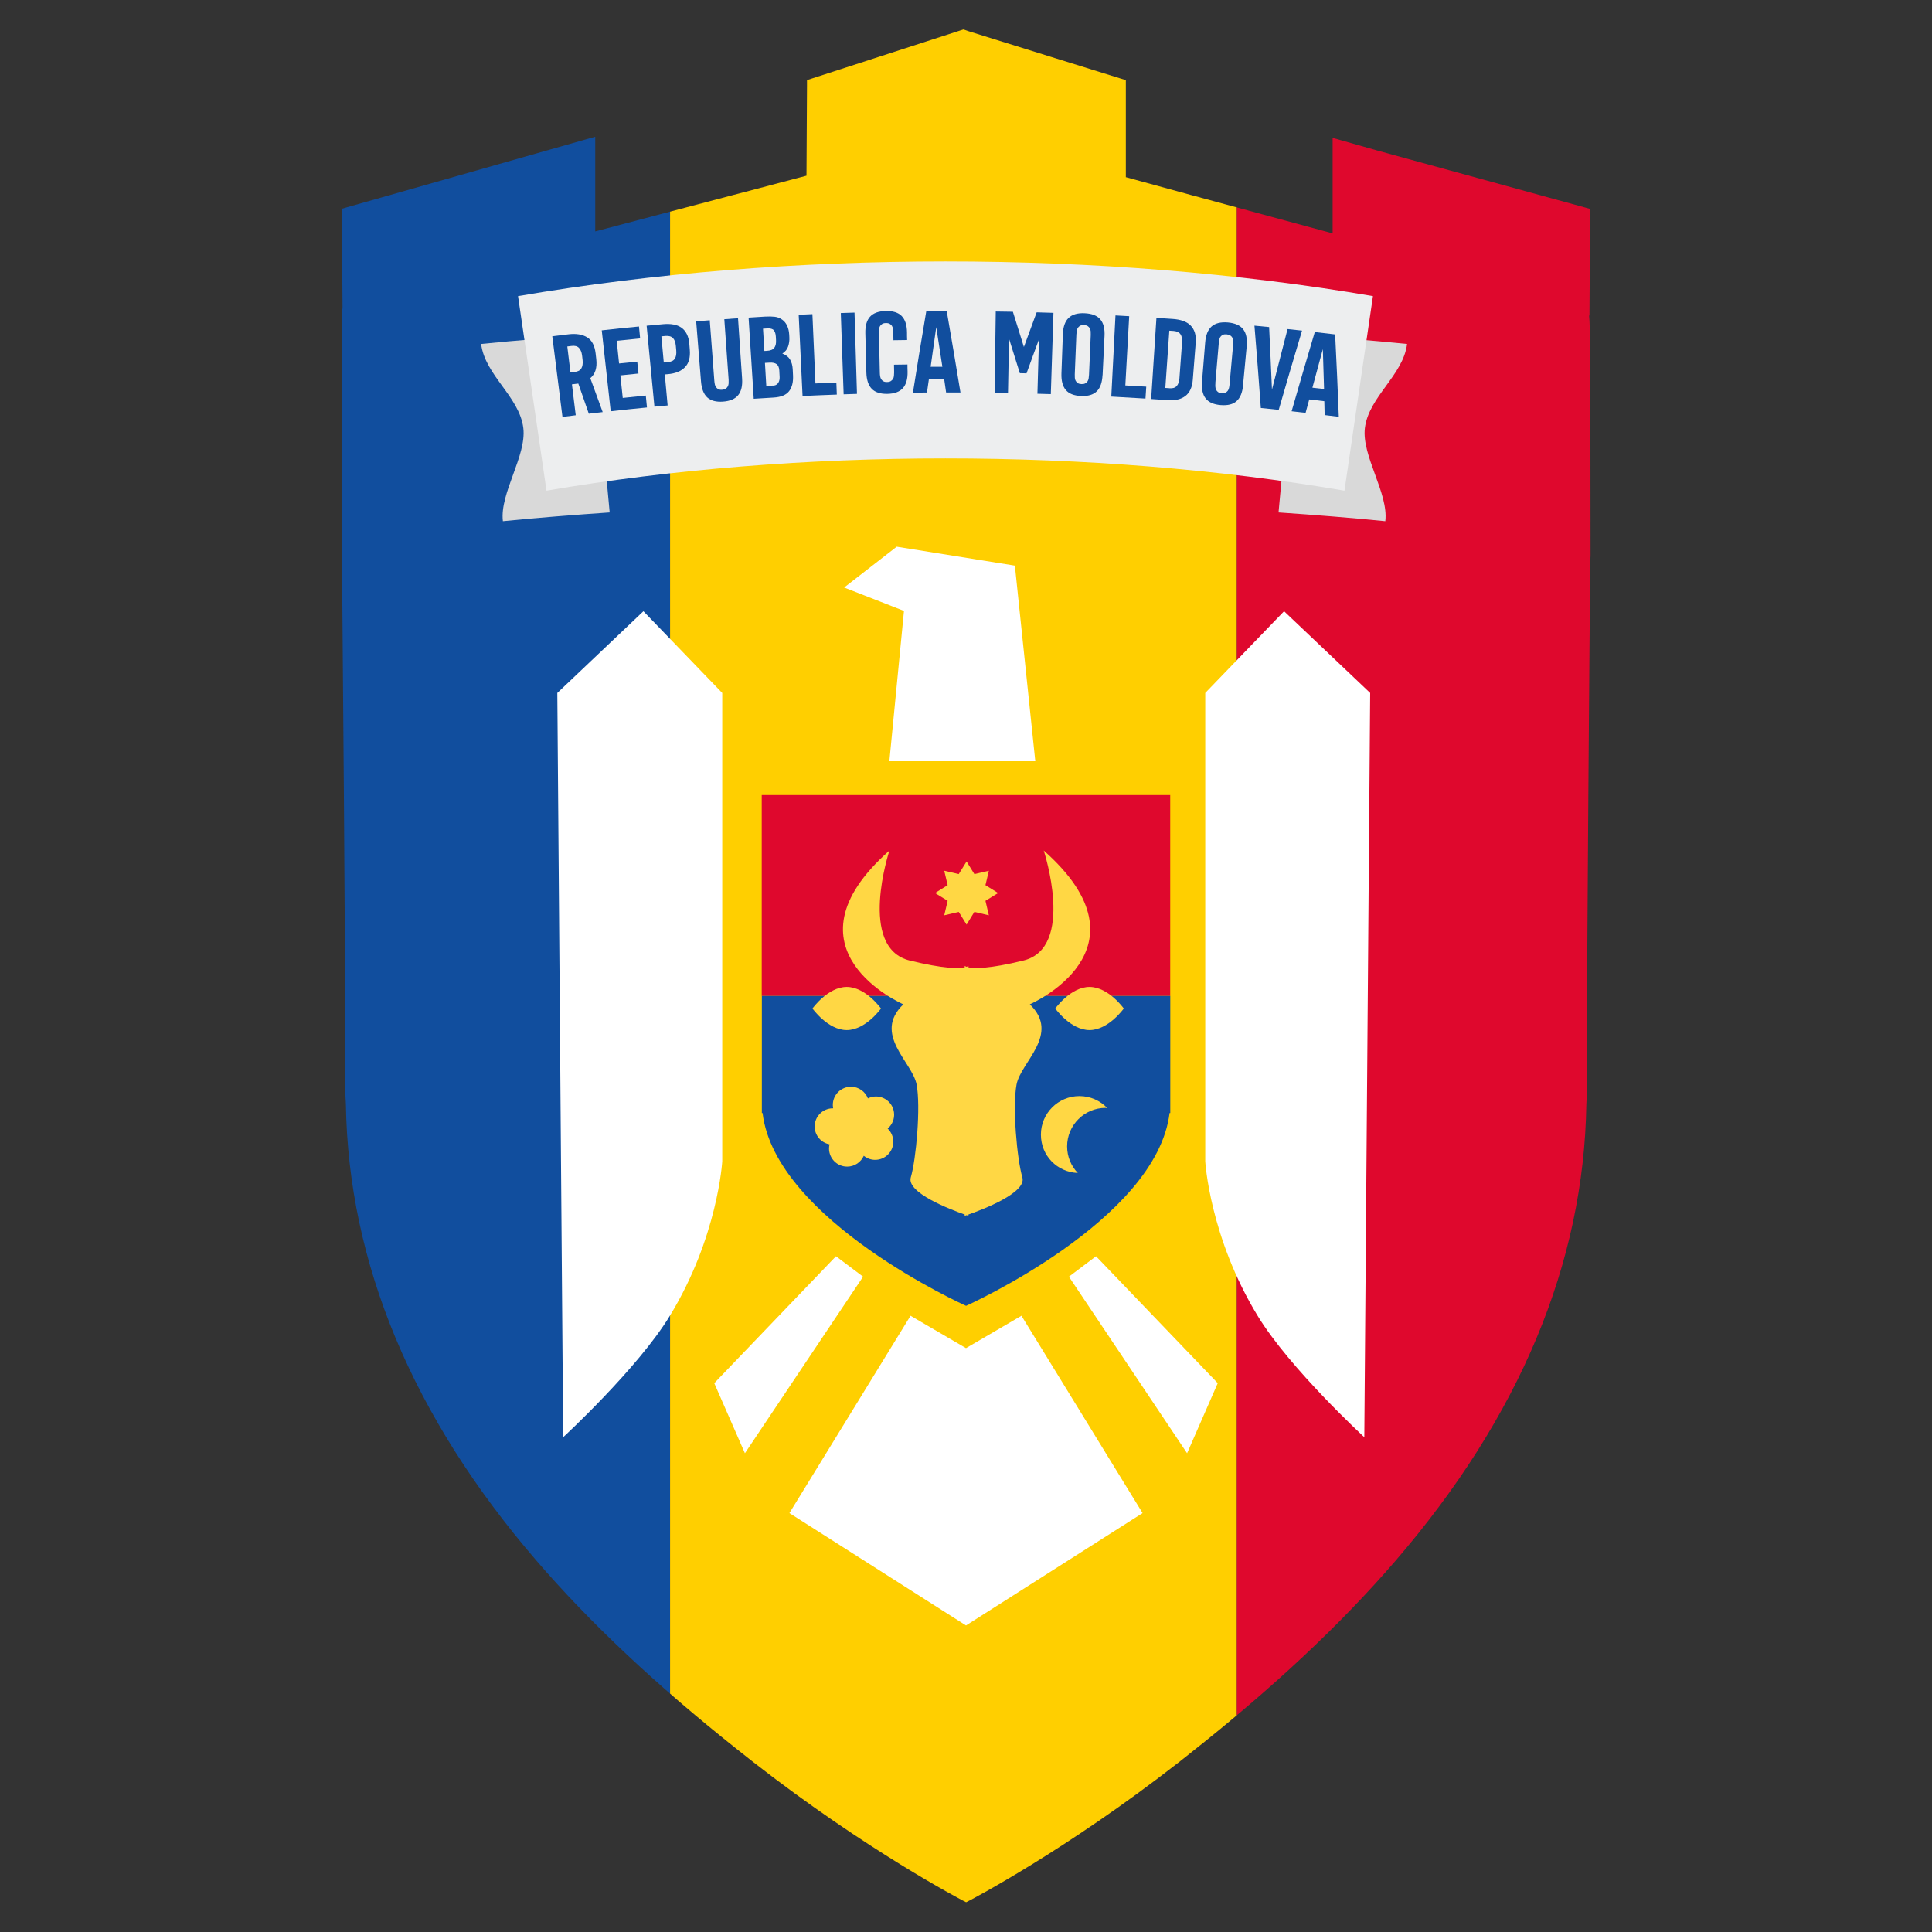 <?xml version="1.0" encoding="UTF-8"?> <svg xmlns="http://www.w3.org/2000/svg" xmlns:xlink="http://www.w3.org/1999/xlink" id="_контур" data-name="контур" viewBox="0 0 300 300"><rect x="0" y="0" width="300" height="300" fill="#333333" stroke="none"/> <defs> <style> .cls-1 { clip-path: url(#clippath); } .cls-2 { fill: none; } .cls-2, .cls-3, .cls-4, .cls-5, .cls-6, .cls-7, .cls-8, .cls-9 { stroke-width: 0px; } .cls-3 { fill: #114e9e; } .cls-4 { fill: #df082d; } .cls-5 { fill: #d9d9d9; } .cls-6 { fill: #fff; } .cls-7 { fill: #edeeef; } .cls-8 { fill: #ffcf00; } .cls-9 { fill: #ffd744; } </style> <clipPath id="clippath"> <path class="cls-2" d="m246.89,54.82c-.02-3.22-.03-4.91-.14-5.82h.06s.1-15.71.1-15.71v-.86s-.85-.23-.85-.23l-5.51-1.51-6.63-1.82-20.03-5.49-5.47-1.55-1.49-.42v14.83l-22.1-5.99-.54-.15-9.47-2.59v-15.07l-.81-.25-10.84-3.37-12.82-3.99-.36-.13-.38-.13-.38.12-13.4,4.34-9.73,3.15-.79.26v.81s-.08,14.03-.08,14.03l-10.38,2.74-.93.24-21.49,5.67v-14.7l-1.49.42-5.67,1.61-19.31,5.49-6.83,1.94-5.2,1.48-.84.24v.85s.1,14.67.1,14.67h-.07s0,.15,0,.15h-.06v39.45h.05c.08,8.85.52,60.43.53,79.93v1.3s0,1.22,0,1.22c0,.29.02.57.04.85.01.21.03.41.03.62.38,24.7,10.34,48.55,29.61,70.91,8.36,9.7,18.54,19.27,31.11,29.25l.81.64c.58.46,1.15.92,1.72,1.36,17.63,13.76,32.37,21.41,32.51,21.49l.55.28.55-.28c.15-.08,14.89-7.73,32.52-21.49.32-.25.64-.51.96-.76l.69-.55c12.94-10.21,23.39-20.01,31.96-29.95,19.28-22.37,29.25-46.23,29.63-70.91,0-.21.02-.41.03-.62.02-.28.04-.56.04-.85v-1.22s0-1.31,0-1.31c.01-19.54.45-71.3.53-80h.01s.04-1.25.04-1.25c0,0,0-9.31-.02-18.62,0-4.66-.02-9.32-.04-12.81Z"></path> </clipPath> </defs> <g class="cls-1"> <g id="Moldovaa"> <g> <g> <path class="cls-3" d="m104.05-5.25v293.83c-5.28-4.12-10.33-8.44-14.66-12.78l-14.77-14.77c-3.28-3.58-12.67-15.79-15.41-19.76-11.15-16.12-23.94-37.2-23.94-67.69,0-21.77-.68-158-.68-158L104.05-5.25Z"></path> <path class="cls-8" d="m192.06-4.79v293.57c-20.91,16.54-43.67,27.01-45.38,27.78-.07.02-.09.05-.09.05,0,0-.04-.02-.11-.07-.02-.02-.07-.05-.11-.07-2.45-1.37-23.76-13.39-42.32-27.88V-5.25l42.54-12.76,45.47,13.22Z"></path> <path class="cls-4" d="m261.6,15.43s-.68,136.39-.68,158.16-6.56,38.45-14.2,52.56c-6.54,12.08-14.91,23.09-24.39,33.05l-17.14,17.98c-4.13,4.13-8.59,8.01-13.13,11.6V-4.79l69.54,20.22Z"></path> </g> <g> <path class="cls-5" d="m218.49,53.41c-.6,4.86-5.95,8.19-6.55,13.05-.53,4.32,3.7,10.15,3.17,14.47-5.52-.55-11.05-.98-16.58-1.36l2.56-27.59c5.81.4,11.61.85,17.4,1.43Z"></path> <path class="cls-5" d="m74.71,53.41c.6,4.86,5.95,8.19,6.55,13.05.53,4.32-3.7,10.15-3.17,14.47,5.52-.55,11.05-.98,16.58-1.36l-2.56-27.59c-5.81.4-11.61.85-17.4,1.43Z"></path> <path class="cls-7" d="m208.76,76.19c-39-6.68-84.9-6.68-123.9,0-1.47-10.07-2.95-20.14-4.42-30.21,41.93-7.18,90.82-7.18,132.75,0-1.47,10.07-2.95,20.14-4.42,30.21Z"></path> </g> <polygon class="cls-6" points="138.1 118.2 140.37 94.86 131.08 91.23 139.24 84.89 157.59 87.83 160.76 118.2 138.1 118.2"></polygon> <g> <path class="cls-6" d="m112.15,107.6l-12.24-12.69-13.37,12.69.91,115.57s11.56-10.65,16.54-18.81c7.48-12.24,8.16-24.02,8.16-24.02v-72.74Z"></path> <path class="cls-6" d="m187.15,107.6l12.24-12.69,13.37,12.69-.91,115.57s-11.56-10.65-16.54-18.81c-7.48-12.24-8.16-24.02-8.16-24.02v-72.74Z"></path> </g> <g> <polygon class="cls-6" points="129.81 195.07 134.02 198.24 115.67 225.66 110.91 214.78 129.81 195.07"></polygon> <polygon class="cls-6" points="170.19 195.07 165.98 198.24 184.33 225.66 189.09 214.78 170.19 195.07"></polygon> </g> <polygon class="cls-6" points="158.61 204.31 150 209.34 141.39 204.31 122.58 234.95 150 252.4 177.42 234.95 158.61 204.31"></polygon> <rect class="cls-4" x="118.28" y="123.46" width="63.43" height="31.19"></rect> <path class="cls-3" d="m181.72,154.65v18.17h-.11c-2.01,16.7-31.6,29.95-31.6,29.95,0,0-29.6-13.26-31.6-29.95h-.11v-18.17h63.43Z"></path> <g> <path class="cls-9" d="m162.07,132.07s4.97,15.09-3.15,17.08c-5.39,1.32-7.63,1.25-8.54,1.06v-.23s-.07.07-.29.15c-.23-.08-.29-.15-.29-.15v.23c-.91.19-3.15.26-8.54-1.06-8.13-1.99-3.15-17.08-3.15-17.08-17.41,15.42,2.16,23.88,2.16,23.88-4.81,4.64,1.39,8.95,2.06,12.44.66,3.48-.07,11.61-.9,14.43-.71,2.4,6.28,5.04,8.37,5.77v.2s.11-.03.29-.1c.18.06.29.1.29.1v-.2c2.09-.73,9.08-3.37,8.37-5.77-.83-2.82-1.56-10.94-.9-14.43.66-3.48,6.87-7.79,2.06-12.44,0,0,19.57-8.46,2.16-23.88Z"></path> <path class="cls-9" d="m136.8,156.6s-2.38,3.35-5.32,3.35-5.32-3.35-5.32-3.35c0,0,2.38-3.35,5.32-3.35s5.32,3.35,5.32,3.35Z"></path> <path class="cls-9" d="m174.5,156.6s-2.38,3.35-5.32,3.35-5.32-3.35-5.32-3.35c0,0,2.38-3.35,5.32-3.35s5.32,3.35,5.32,3.35Z"></path> <polygon class="cls-9" points="150.09 133.77 151.3 135.73 153.55 135.21 153.02 137.45 154.99 138.67 153.02 139.88 153.55 142.13 151.3 141.6 150.09 143.57 148.87 141.6 146.62 142.13 147.15 139.88 145.19 138.67 147.15 137.45 146.62 135.21 148.87 135.73 150.09 133.77"></polygon> <path class="cls-9" d="m171.68,172.04c.08,0,.16,0,.25.01-1.09-1.14-2.62-1.85-4.32-1.85-3.3,0-5.98,2.68-5.98,5.98s2.55,5.83,5.73,5.96c-1.03-1.07-1.66-2.52-1.66-4.13,0-3.3,2.68-5.98,5.98-5.98Z"></path> <g> <path class="cls-9" d="m132.14,174.93c0,.22-.03.44-.08.64.47.09.89.29,1.25.58.18-.4.45-.74.78-1.02-.3-.29-.54-.63-.7-1.03-.38.19-.8.3-1.25.3-.02,0-.04,0-.05,0,.03.17.05.35.05.53Z"></path> <path class="cls-9" d="m137.83,175.25c.7-.59,1.11-1.51.99-2.49-.18-1.55-1.58-2.66-3.13-2.48-.33.04-.64.14-.92.28-.41-1.06-1.43-1.81-2.63-1.81-1.56,0-2.82,1.26-2.82,2.82,0,.18.02.36.05.53-.02,0-.03,0-.05,0-1.56,0-2.82,1.26-2.82,2.82,0,1.38,1,2.53,2.31,2.77-.05.21-.08.42-.08.64,0,1.56,1.26,2.82,2.82,2.82,1.15,0,2.14-.69,2.58-1.68.48.39,1.09.63,1.76.63,1.56,0,2.82-1.26,2.82-2.82,0-.8-.34-1.53-.88-2.04Z"></path> </g> </g> <g> <path class="cls-3" d="m93.58,63.99c-.86.1-1.29.15-2.15.25-.65-1.87-.97-2.81-1.63-4.68-.4.05-.59.07-.99.12.23,1.92.35,2.88.59,4.8-.83.1-1.24.15-2.06.26-.63-5.01-.95-7.51-1.58-12.52,1.02-.13,1.52-.19,2.54-.31,1.17-.14,2.13.02,2.87.47.74.45,1.18,1.29,1.32,2.51.04.36.06.53.1.89.15,1.32-.16,2.31-.93,2.94.78,2.11,1.16,3.17,1.93,5.28Zm-4.99-6.15c.25-.03.38-.05.63-.08.52-.06.87-.25,1.05-.56.18-.31.25-.72.2-1.25-.04-.31-.06-.47-.09-.78-.07-.52-.24-.91-.49-1.16-.25-.26-.64-.36-1.16-.29-.25.03-.38.05-.64.08.2,1.62.3,2.42.49,4.04Z"></path> <path class="cls-3" d="m94.83,63.85c-.55-5.02-.83-7.53-1.39-12.55,2.31-.26,3.47-.38,5.78-.6.07.74.11,1.11.18,1.85-1.46.14-2.19.22-3.64.37.15,1.41.22,2.11.37,3.52,1.13-.12,1.69-.18,2.82-.29.07.74.11,1.11.19,1.85-1.12.11-1.69.17-2.81.29.15,1.4.22,2.1.37,3.5,1.43-.15,2.15-.22,3.58-.37.07.74.11,1.11.18,1.85-2.25.22-3.38.34-5.63.59Z"></path> <path class="cls-3" d="m101.62,63.15c-.48-5.03-.72-7.54-1.21-12.57,1.03-.1,1.54-.15,2.56-.24.59-.05,1.12-.04,1.6.05.48.08.89.25,1.24.49.35.25.63.58.84,1,.21.42.34.93.39,1.54.03.36.04.53.07.89.1,1.2-.15,2.11-.76,2.72-.6.62-1.48.97-2.65,1.07-.19.02-.28.03-.47.04.18,1.93.27,2.89.44,4.82-.83.08-1.24.11-2.07.19Zm1.46-6.86c.25-.02.38-.03.63-.06.52-.05.88-.22,1.07-.53.2-.3.27-.72.23-1.24-.03-.31-.04-.47-.07-.78-.05-.52-.19-.91-.44-1.18-.25-.26-.64-.37-1.16-.33-.26.02-.38.03-.64.06.15,1.62.22,2.43.37,4.05Z"></path> <path class="cls-3" d="m110.21,49.74c.29,3.75.43,5.63.71,9.38.02.2.04.39.08.57.04.18.1.33.2.45.09.13.21.22.36.3.14.07.33.1.57.08.24-.02.43-.07.56-.17.14-.09.24-.21.32-.35.07-.14.12-.29.13-.47.01-.18,0-.37,0-.57-.27-3.75-.4-5.63-.67-9.39.85-.06,1.28-.09,2.13-.15.25,3.73.38,5.6.63,9.33.08,1.14-.12,2.01-.6,2.6-.47.59-1.26.93-2.35,1.01-1.08.08-1.9-.14-2.46-.65-.56-.52-.88-1.35-.97-2.48-.3-3.73-.45-5.6-.75-9.33.85-.07,1.27-.1,2.13-.17Z"></path> <path class="cls-3" d="m116.24,49.32c1.03-.07,1.55-.1,2.59-.16.55-.03,1.04-.02,1.48.03.44.05.82.21,1.15.45.31.22.57.53.76.93.19.4.3.86.33,1.4,0,.16.01.25.02.41.03.5-.04.97-.19,1.42s-.45.82-.9,1.1c.56.21.96.52,1.2.93.24.41.38.9.41,1.47.02.39.03.59.05.98.05,1.05-.15,1.87-.61,2.46-.46.6-1.26.92-2.4.99-1.24.07-1.85.11-3.09.19-.32-5.04-.48-7.56-.8-12.6Zm2.84,5.16c.56-.03.94-.19,1.15-.47s.3-.69.27-1.22c-.01-.21-.02-.31-.03-.52-.02-.43-.13-.75-.31-.98-.18-.22-.52-.32-1.02-.29-.26.02-.39.02-.66.04.08,1.38.12,2.07.21,3.46.16,0,.24-.01.4-.02Zm.96,5.4c.22-.01.39-.06.52-.15.13-.08.24-.19.31-.32.08-.13.13-.27.16-.43.03-.16.04-.31.03-.47-.02-.39-.03-.59-.05-.98-.03-.46-.16-.79-.41-.98-.25-.19-.62-.27-1.11-.24-.28.02-.42.02-.71.04.08,1.43.13,2.15.21,3.58.42-.02.62-.04,1.04-.06Z"></path> <path class="cls-3" d="m124.62,61.49c-.24-5.04-.36-7.57-.6-12.61.85-.04,1.28-.06,2.13-.1.19,4.3.28,6.45.47,10.76,1.3-.06,1.95-.08,3.25-.13.03.74.04,1.11.07,1.86-2.12.08-3.19.12-5.31.22Z"></path> <path class="cls-3" d="m133.08,61.16c-.83.03-1.25.04-2.08.07-.17-5.05-.26-7.57-.44-12.62.85-.03,1.28-.04,2.13-.07.15,5.05.23,7.57.38,12.62Z"></path> <path class="cls-3" d="m140.84,52.8c-.84.01-1.27.02-2.11.03,0-.49-.01-.73-.02-1.21,0-.19-.02-.38-.05-.56-.03-.18-.09-.34-.17-.47-.09-.13-.21-.23-.35-.31-.15-.08-.34-.12-.59-.11-.24,0-.44.05-.57.14-.14.09-.25.2-.33.33-.08.13-.13.29-.15.48-.02.19-.03.37-.02.56.06,2.48.08,3.72.14,6.19,0,.2.02.39.05.57.03.18.09.33.17.46.09.13.2.23.34.31.14.08.33.12.57.11.24,0,.43-.05.57-.14.14-.09.25-.2.34-.33.08-.13.13-.29.15-.47.02-.18.03-.37.03-.57,0-.47-.01-.71-.02-1.18.84-.02,1.26-.02,2.09-.03,0,.45,0,.67.02,1.12.02,1.14-.23,2-.74,2.56s-1.3.86-2.4.88c-1.09.02-1.89-.24-2.42-.78-.53-.55-.81-1.39-.84-2.53-.07-2.43-.1-3.65-.16-6.09-.03-1.14.21-2,.72-2.57.51-.57,1.32-.87,2.44-.9,1.13-.02,1.96.24,2.49.79.53.55.81,1.4.82,2.54,0,.46,0,.7.02,1.16Z"></path> <path class="cls-3" d="m146.91,60.94c-.12-.86-.18-1.29-.31-2.14-.94,0-1.41,0-2.35.01-.12.86-.19,1.29-.31,2.14-.87,0-1.31.01-2.18.02.8-5.06,1.22-7.59,2.07-12.64,1.27,0,1.91-.01,3.18-.01.87,5.05,1.3,7.57,2.13,12.62-.89,0-1.33,0-2.22,0Zm-.58-4c-.37-2.46-.56-3.68-.95-6.14-.35,2.46-.53,3.69-.87,6.15.73,0,1.09,0,1.82,0Z"></path> <path class="cls-3" d="m154.44,60.99c.07-5.05.11-7.57.18-12.62,1.07.02,1.6.02,2.66.04.69,2.19,1.03,3.28,1.71,5.47.78-2.15,1.18-3.23,1.98-5.38,1.04.03,1.56.04,2.61.08-.16,5.05-.24,7.57-.41,12.62-.83-.03-1.25-.04-2.08-.06.09-3.38.14-5.07.24-8.44-.78,2.11-1.17,3.16-1.93,5.27-.42-.01-.63-.02-1.04-.02-.67-2.14-1-3.21-1.68-5.36-.06,3.38-.09,5.07-.16,8.44-.83-.02-1.25-.02-2.08-.03Z"></path> <path class="cls-3" d="m171.2,58.25c-.06,1.14-.35,1.98-.89,2.51s-1.36.78-2.45.73c-1.08-.05-1.87-.35-2.36-.93-.49-.58-.72-1.44-.68-2.58.09-2.43.13-3.65.22-6.08.04-1.14.33-1.98.88-2.52.55-.54,1.38-.79,2.49-.74,1.13.05,1.94.36,2.44.95.5.58.72,1.45.66,2.59-.12,2.43-.18,3.65-.3,6.08Zm-4.31-.14c0,.2,0,.39.01.57.02.18.06.34.14.47.08.14.19.25.32.34.13.09.32.14.56.15.24.01.43-.02.58-.1.15-.08.27-.18.36-.31.09-.13.15-.28.18-.46.03-.18.05-.37.06-.57.11-2.48.17-3.71.27-6.19,0-.19,0-.38-.01-.56-.02-.19-.06-.35-.14-.48-.08-.13-.19-.25-.33-.34-.14-.09-.34-.14-.58-.15-.24-.01-.44.02-.58.1-.14.08-.26.18-.35.31-.09.13-.15.28-.18.47-.03.18-.05.37-.06.56-.1,2.48-.15,3.71-.25,6.19Z"></path> <path class="cls-3" d="m172.56,61.59c.26-5.04.39-7.56.65-12.61.85.04,1.28.07,2.13.12-.24,4.3-.36,6.45-.6,10.75,1.3.07,1.95.11,3.25.19-.05.74-.07,1.11-.12,1.85-2.12-.13-3.18-.19-5.31-.31Z"></path> <path class="cls-3" d="m179.58,49.36c1.02.07,1.53.1,2.55.17.59.04,1.11.14,1.57.3.46.16.85.39,1.15.69.31.3.53.67.68,1.12.14.45.19.97.14,1.58-.18,2.29-.27,3.43-.45,5.71-.09,1.2-.48,2.05-1.17,2.57-.69.52-1.6.72-2.76.63-1.01-.07-1.52-.11-2.54-.17.33-5.04.49-7.56.82-12.6Zm2.01,10.93c.51.04.89-.08,1.13-.35.24-.27.38-.66.42-1.19.17-2.24.25-3.37.41-5.61.04-.52-.04-.93-.25-1.24-.21-.3-.57-.47-1.09-.51-.26-.02-.38-.03-.64-.04-.25,3.56-.37,5.33-.62,8.89.25.02.38.03.63.04Z"></path> <path class="cls-3" d="m193.03,59.81c-.11,1.14-.44,1.96-1.01,2.47-.56.51-1.39.71-2.49.62-1.08-.09-1.86-.44-2.32-1.04-.47-.6-.65-1.47-.56-2.61.2-2.43.29-3.64.49-6.07.09-1.14.42-1.97.99-2.48s1.41-.72,2.52-.63c1.12.1,1.92.45,2.39,1.06.47.61.65,1.48.55,2.62-.23,2.42-.34,3.64-.57,6.06Zm-4.3-.33c-.02.2-.02.39-.01.57s.05.34.12.48c.07.14.17.25.3.35.13.09.31.15.55.17.24.02.43,0,.58-.07.15-.07.27-.17.37-.29.09-.12.16-.27.2-.45.04-.18.07-.36.09-.57.22-2.47.33-3.7.55-6.17.02-.19.02-.38.01-.56,0-.19-.05-.35-.12-.49-.07-.14-.18-.25-.32-.35-.14-.1-.33-.15-.57-.18-.24-.02-.44,0-.59.07-.15.07-.27.17-.36.29-.1.12-.16.28-.2.46s-.07.37-.08.56c-.21,2.47-.32,3.7-.53,6.17Z"></path> <path class="cls-3" d="m197.07,50.8c.19,3.88.27,5.82.44,9.7.96-3.76,1.44-5.64,2.42-9.4.9.1,1.35.14,2.25.24-1.47,4.92-2.2,7.38-3.62,12.3-1.11-.12-1.67-.18-2.78-.29-.37-5.11-.57-7.67-.99-12.78.91.09,1.37.13,2.29.22Z"></path> <path class="cls-3" d="m205.69,64.46c-.02-.87-.03-1.3-.05-2.16-.94-.11-1.4-.17-2.34-.28-.23.84-.34,1.25-.57,2.09-.87-.1-1.3-.15-2.17-.25,1.42-4.92,2.14-7.38,3.6-12.3,1.26.15,1.9.22,3.16.37.25,5.12.37,7.68.57,12.79-.88-.11-1.32-.17-2.21-.27Zm-.09-4.04c-.07-2.48-.11-3.73-.19-6.21-.65,2.4-.98,3.6-1.62,5.99.73.08,1.09.13,1.81.21Z"></path> </g> </g> </g> </g> </svg> 